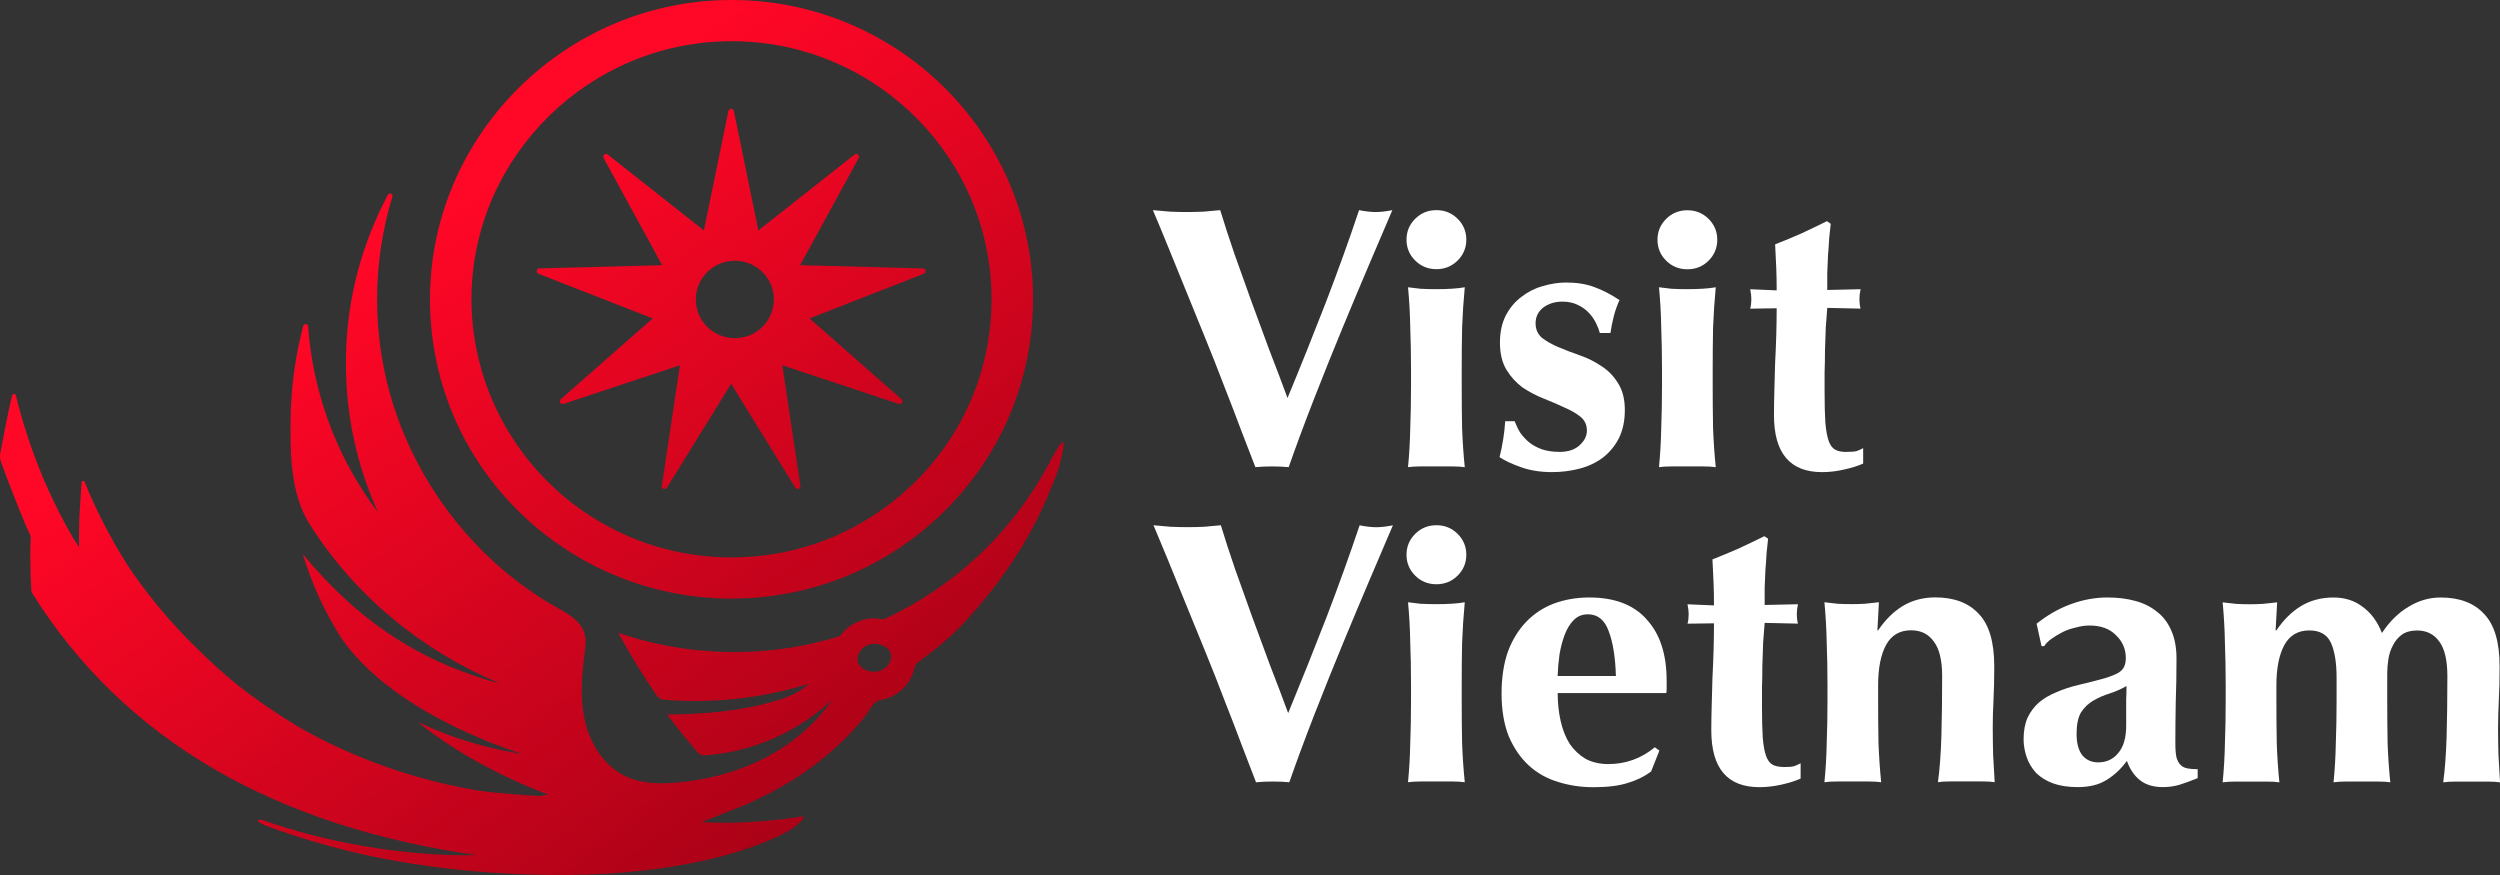 <svg width="120" height="42" viewBox="0 0 120 42" fill="none" xmlns="http://www.w3.org/2000/svg">
<rect x="0" y="0" width="120" height="42" fill="#333333" stroke="none"/>
<g clip-path="url(#clip0_10680_12328)">
<path d="M49.639 23.462C49.682 23.397 49.725 23.332 49.763 23.268C49.798 23.212 49.834 23.155 49.866 23.099C49.793 23.22 49.715 23.34 49.639 23.462ZM49.866 23.093C49.866 23.093 49.868 23.095 49.868 23.095C49.886 23.07 49.902 23.041 49.918 23.013C49.902 23.04 49.885 23.067 49.866 23.093ZM49.319 23.937C49.392 23.84 49.46 23.741 49.523 23.642C49.56 23.585 49.598 23.531 49.631 23.472C49.531 23.625 49.427 23.781 49.319 23.937Z" fill="url(#paint0_linear_10680_12328)"/>
<path d="M68.948 25.211C68.547 25.211 68.21 25.347 67.932 25.623C67.653 25.899 67.513 26.235 67.513 26.628C67.513 27.021 67.653 27.357 67.932 27.633C68.21 27.908 68.549 28.044 68.948 28.044C69.346 28.044 69.685 27.908 69.963 27.633C70.242 27.357 70.383 27.021 70.383 26.628C70.383 26.235 70.242 25.899 69.963 25.623C69.685 25.347 69.349 25.211 68.948 25.211Z" fill="white"/>
<path d="M79.035 29.729L79.032 29.72C78.404 29.023 77.489 28.679 76.29 28.679C75.684 28.679 75.121 28.775 74.6 28.966C74.092 29.157 73.648 29.444 73.275 29.829C72.901 30.213 72.602 30.691 72.384 31.266C72.18 31.841 72.075 32.519 72.075 33.296C72.075 34.073 72.191 34.77 72.421 35.344C72.663 35.908 72.984 36.374 73.385 36.746C73.798 37.118 74.27 37.382 74.802 37.536C75.335 37.705 75.898 37.786 76.492 37.786C77.18 37.786 77.737 37.714 78.162 37.572C78.588 37.442 78.952 37.26 79.252 37.033L79.65 36.029L79.433 35.868C78.778 36.407 78.034 36.676 77.198 36.676C76.788 36.676 76.425 36.591 76.109 36.425C75.806 36.243 75.552 36.004 75.347 35.708C75.151 35.396 75.007 35.03 74.912 34.612C74.817 34.195 74.769 33.744 74.769 33.266H79.98C79.993 33.23 79.999 33.157 79.999 33.051V32.673C79.999 31.402 79.678 30.421 79.035 29.729ZM74.766 32.449C74.778 32.101 74.808 31.753 74.857 31.408C74.918 31.048 75.004 30.733 75.111 30.455C75.221 30.167 75.365 29.934 75.546 29.756C75.729 29.574 75.95 29.487 76.219 29.487C76.691 29.487 77.024 29.756 77.217 30.294C77.422 30.833 77.538 31.55 77.563 32.449H74.766Z" fill="white"/>
<path d="M70.181 30.848C70.205 30.201 70.248 29.556 70.309 28.909C69.969 28.969 69.517 29 68.947 29C68.669 29 68.415 28.993 68.185 28.981C67.956 28.957 67.753 28.933 67.585 28.909C67.646 29.556 67.683 30.201 67.692 30.848C67.717 31.483 67.729 32.164 67.729 32.897V33.617C67.729 34.346 67.717 35.036 67.692 35.681C67.68 36.328 67.643 36.949 67.585 37.547C67.753 37.523 67.955 37.511 68.185 37.511H69.709C69.951 37.511 70.15 37.524 70.309 37.547C70.248 36.948 70.205 36.325 70.181 35.681C70.168 35.033 70.162 34.346 70.162 33.617V32.897C70.162 32.167 70.168 31.483 70.181 30.848Z" fill="white"/>
<path d="M65.263 25.211C64.789 26.625 64.256 28.101 63.665 29.648C63.072 31.178 62.459 32.707 61.832 34.229C61.554 33.475 61.263 32.707 60.96 31.929C60.67 31.152 60.385 30.377 60.106 29.612C59.828 28.834 59.555 28.075 59.289 27.33C59.035 26.589 58.805 25.881 58.6 25.212C58.334 25.236 58.068 25.26 57.802 25.285C57.535 25.297 57.269 25.303 57.003 25.303C56.736 25.303 56.464 25.297 56.186 25.285C55.919 25.26 55.647 25.236 55.368 25.212C55.561 25.666 55.791 26.217 56.057 26.864C56.323 27.512 56.608 28.211 56.91 28.964C57.213 29.706 57.528 30.477 57.856 31.282C58.184 32.084 58.493 32.868 58.783 33.633C59.086 34.399 59.365 35.125 59.619 35.806C59.885 36.487 60.108 37.068 60.289 37.549C60.531 37.525 60.797 37.513 61.088 37.513C61.379 37.513 61.645 37.525 61.886 37.549C62.238 36.544 62.636 35.467 63.083 34.317C63.533 33.167 63.986 32.036 64.445 30.925C64.904 29.812 65.348 28.759 65.77 27.766C66.195 26.77 66.556 25.923 66.859 25.215C66.556 25.276 66.29 25.306 66.061 25.306C65.832 25.306 65.565 25.276 65.262 25.215V25.212L65.263 25.211Z" fill="white"/>
<path d="M104.998 36.885V36.882C104.867 36.858 104.757 36.806 104.671 36.721C104.585 36.636 104.518 36.516 104.472 36.361C104.435 36.195 104.417 35.965 104.417 35.681C104.417 35.033 104.423 34.389 104.435 33.741C104.459 33.081 104.472 32.37 104.472 31.605C104.472 31.078 104.386 30.63 104.218 30.258C104.059 29.889 103.829 29.586 103.529 29.359C103.238 29.12 102.886 28.948 102.476 28.839C102.076 28.73 101.635 28.679 101.151 28.679C100.573 28.679 99.982 28.784 99.391 29.003C98.81 29.217 98.266 29.529 97.757 29.937L97.993 31.015H98.121C98.204 30.882 98.326 30.763 98.482 30.655C98.654 30.533 98.834 30.427 99.027 30.33C99.232 30.233 99.444 30.161 99.66 30.116C99.878 30.055 100.089 30.025 100.294 30.025C100.839 30.025 101.265 30.179 101.568 30.491C101.883 30.791 102.039 31.154 102.039 31.586C102.039 31.744 102.014 31.874 101.966 31.983C101.929 32.092 101.837 32.192 101.693 32.289C101.546 32.373 101.323 32.464 101.02 32.558C100.729 32.642 100.331 32.742 99.82 32.864C99.41 32.96 99.039 33.078 98.715 33.223C98.388 33.354 98.103 33.523 97.861 33.726C97.632 33.932 97.451 34.177 97.317 34.461C97.194 34.748 97.133 35.09 97.133 35.483C97.133 35.771 97.182 36.059 97.28 36.346C97.375 36.622 97.528 36.873 97.733 37.1C97.95 37.315 98.222 37.484 98.55 37.602C98.877 37.72 99.269 37.781 99.731 37.781C100.288 37.781 100.748 37.669 101.111 37.439C101.488 37.212 101.812 36.906 102.091 36.522C102.238 36.93 102.449 37.239 102.727 37.456C103.006 37.672 103.37 37.781 103.817 37.781C104.095 37.781 104.356 37.744 104.597 37.675C104.839 37.602 105.136 37.493 105.488 37.351V36.921C105.305 36.921 105.142 36.909 104.998 36.885ZM102.057 33.65V34.818C102.057 35.406 101.932 35.847 101.674 36.147C101.433 36.446 101.111 36.594 100.71 36.594C100.395 36.594 100.141 36.479 99.948 36.252C99.768 36.013 99.676 35.671 99.676 35.23C99.676 34.788 99.746 34.428 99.893 34.189C100.05 33.95 100.245 33.765 100.475 33.632C100.717 33.49 100.977 33.375 101.255 33.29C101.546 33.194 101.818 33.075 102.073 32.93C102.073 33.133 102.066 33.375 102.054 33.647L102.057 33.65Z" fill="white"/>
<path d="M95.651 34.997C95.651 34.528 95.663 34.062 95.688 33.596C95.712 33.13 95.724 32.591 95.724 31.98C95.724 30.821 95.477 29.979 94.981 29.465C94.497 28.939 93.799 28.675 92.893 28.675C92.312 28.675 91.791 28.812 91.333 29.087C90.883 29.362 90.491 29.753 90.151 30.255H90.115L90.188 28.908C89.946 28.932 89.717 28.956 89.5 28.981C89.295 28.993 89.08 28.998 88.863 28.998C88.647 28.998 88.428 28.992 88.209 28.981C88.004 28.956 87.789 28.932 87.572 28.908C87.633 29.555 87.67 30.2 87.682 30.848C87.707 31.483 87.719 32.164 87.719 32.896V33.616C87.719 34.345 87.707 35.035 87.682 35.68C87.67 36.327 87.633 36.947 87.572 37.547C87.744 37.522 87.943 37.511 88.172 37.511H89.696C89.938 37.511 90.137 37.523 90.296 37.547C90.236 36.947 90.193 36.324 90.168 35.68C90.156 35.032 90.15 34.345 90.15 33.616V32.896C90.15 32.07 90.278 31.422 90.532 30.956C90.786 30.49 91.187 30.254 91.732 30.254C92.203 30.254 92.567 30.433 92.822 30.793C93.088 31.141 93.223 31.691 93.223 32.445C93.223 33.534 93.21 34.503 93.186 35.353C93.161 36.191 93.106 36.924 93.021 37.544C93.177 37.519 93.379 37.508 93.621 37.508H95.145C95.387 37.508 95.589 37.52 95.745 37.544C95.72 37.123 95.696 36.693 95.671 36.252C95.659 35.798 95.653 35.377 95.653 34.996L95.651 34.997Z" fill="white"/>
<path d="M85.591 36.813C85.385 36.813 85.214 36.776 85.083 36.704C84.951 36.631 84.847 36.494 84.774 36.292C84.7 36.089 84.645 35.796 84.612 35.412C84.587 35.03 84.575 34.525 84.575 33.904V33.024C84.587 32.676 84.593 32.319 84.593 31.947C84.605 31.574 84.618 31.211 84.63 30.851C84.654 30.494 84.679 30.173 84.704 29.898L86.301 29.934C86.264 29.789 86.246 29.641 86.246 29.487C86.246 29.341 86.264 29.181 86.301 29.003L84.704 29.039V28.213C84.716 27.914 84.728 27.626 84.74 27.35C84.765 27.063 84.784 26.794 84.796 26.542C84.82 26.279 84.845 26.052 84.869 25.861L84.689 25.737C84.275 25.94 83.865 26.139 83.452 26.33C83.039 26.509 82.623 26.684 82.198 26.851C82.222 27.305 82.24 27.695 82.253 28.019C82.265 28.343 82.271 28.691 82.271 29.06L81.001 29.006C81.038 29.184 81.056 29.348 81.056 29.49C81.056 29.644 81.038 29.795 81.001 29.937L82.271 29.919C82.271 30.304 82.265 30.721 82.253 31.175C82.24 31.617 82.222 32.074 82.198 32.539C82.185 32.993 82.173 33.444 82.161 33.886C82.148 34.316 82.142 34.706 82.142 35.054C82.142 36.876 82.911 37.784 84.45 37.784C84.802 37.784 85.16 37.741 85.521 37.66C85.885 37.578 86.188 37.481 86.43 37.372V36.637C86.32 36.697 86.213 36.743 86.103 36.782C85.996 36.807 85.825 36.819 85.595 36.819L85.592 36.813H85.591Z" fill="white"/>
<path d="M119.926 36.256C119.914 35.802 119.907 35.382 119.907 35.001C119.907 34.532 119.92 34.065 119.944 33.6C119.969 33.134 119.981 32.595 119.981 31.984C119.981 30.825 119.733 29.983 119.237 29.47C118.754 28.943 118.056 28.68 117.15 28.68C116.605 28.68 116.091 28.828 115.605 29.128C115.121 29.415 114.696 29.833 114.334 30.384C114.117 29.833 113.808 29.415 113.407 29.128C113.021 28.828 112.553 28.68 112.008 28.68C111.427 28.68 110.906 28.816 110.448 29.091C109.998 29.366 109.606 29.757 109.266 30.26H109.229L109.303 28.913C109.061 28.937 108.829 28.962 108.615 28.985C108.409 28.998 108.195 29.004 107.978 29.004C107.76 29.004 107.543 28.998 107.323 28.985C107.118 28.961 106.907 28.937 106.687 28.913C106.748 29.56 106.785 30.205 106.796 30.853C106.821 31.488 106.833 32.169 106.833 32.901V33.621C106.833 34.351 106.821 35.041 106.796 35.685C106.784 36.333 106.747 36.953 106.687 37.552C106.858 37.528 107.057 37.516 107.287 37.516H108.811C109.053 37.516 109.254 37.528 109.411 37.552C109.349 36.953 109.307 36.33 109.285 35.685C109.273 35.038 109.267 34.351 109.267 33.621V32.901C109.267 32.075 109.395 31.428 109.65 30.961C109.904 30.496 110.305 30.26 110.846 30.26C111.354 30.26 111.7 30.457 111.884 30.853C112.064 31.249 112.156 31.806 112.156 32.523V33.619C112.156 34.348 112.144 35.038 112.119 35.683C112.107 36.33 112.07 36.95 112.01 37.55C112.178 37.525 112.38 37.514 112.61 37.514H114.134C114.376 37.514 114.577 37.526 114.734 37.55C114.672 36.95 114.629 36.327 114.605 35.683C114.593 35.035 114.587 34.348 114.587 33.619V32.324C114.587 32.109 114.605 31.882 114.642 31.643C114.679 31.404 114.749 31.183 114.86 30.98C114.966 30.766 115.114 30.59 115.294 30.46C115.487 30.326 115.729 30.263 116.02 30.263C116.479 30.263 116.837 30.441 117.091 30.801C117.345 31.149 117.474 31.7 117.474 32.453C117.474 33.543 117.461 34.511 117.437 35.362C117.412 36.2 117.357 36.932 117.275 37.552C117.431 37.528 117.633 37.516 117.875 37.516H119.402C119.644 37.516 119.843 37.528 120.002 37.552C119.977 37.132 119.953 36.702 119.928 36.26V36.257L119.926 36.256Z" fill="white"/>
<path d="M56.88 13.839C57.183 14.581 57.498 15.353 57.823 16.157C58.151 16.959 58.459 17.743 58.751 18.508C59.053 19.274 59.332 20 59.586 20.681C59.852 21.362 60.075 21.943 60.259 22.424C60.501 22.4 60.767 22.388 61.058 22.388C61.349 22.388 61.615 22.4 61.857 22.424C62.209 21.42 62.607 20.342 63.056 19.192C63.503 18.043 63.959 16.911 64.418 15.797C64.877 14.684 65.321 13.63 65.743 12.638C66.169 11.645 66.529 10.795 66.833 10.087C66.53 10.147 66.263 10.178 66.034 10.178C65.805 10.178 65.538 10.147 65.235 10.087C64.764 11.5 64.231 12.977 63.638 14.523C63.044 16.054 62.432 17.582 61.801 19.104C61.523 18.351 61.232 17.582 60.929 16.804C60.638 16.026 60.354 15.252 60.075 14.486C59.797 13.708 59.525 12.949 59.259 12.205C59.004 11.463 58.775 10.755 58.57 10.087C58.303 10.111 58.038 10.135 57.772 10.159C57.505 10.171 57.239 10.178 56.972 10.178C56.706 10.178 56.434 10.171 56.155 10.159C55.889 10.135 55.617 10.111 55.338 10.087C55.531 10.541 55.764 11.091 56.026 11.739C56.292 12.386 56.577 13.086 56.88 13.839V13.839Z" fill="white"/>
<path d="M80.994 12.925C81.395 12.925 81.732 12.79 82.01 12.514C82.288 12.238 82.429 11.902 82.429 11.509C82.429 11.116 82.288 10.78 82.01 10.504C81.731 10.229 81.395 10.093 80.994 10.093C80.594 10.093 80.256 10.229 79.978 10.504C79.7 10.78 79.559 11.116 79.559 11.509C79.559 11.902 79.699 12.238 79.978 12.514C80.256 12.79 80.596 12.925 80.994 12.925Z" fill="white"/>
<path d="M74.845 21.689C74.53 21.689 74.251 21.647 74.01 21.566C73.78 21.481 73.578 21.375 73.41 21.242C73.239 21.1 73.095 20.942 72.975 20.776C72.865 20.597 72.776 20.41 72.703 20.219H72.25C72.213 20.794 72.122 21.369 71.978 21.944C72.232 22.114 72.578 22.274 73.015 22.428C73.45 22.582 73.939 22.661 74.487 22.661C74.946 22.661 75.384 22.607 75.794 22.501C76.219 22.395 76.592 22.219 76.92 21.98C77.248 21.729 77.508 21.417 77.7 21.048C77.893 20.664 77.992 20.209 77.992 19.683C77.992 19.157 77.882 18.727 77.664 18.391C77.459 18.055 77.199 17.786 76.884 17.584C76.569 17.369 76.223 17.193 75.85 17.063C75.473 16.933 75.13 16.799 74.815 16.667C74.5 16.537 74.234 16.385 74.017 16.218C73.812 16.04 73.708 15.807 73.708 15.52C73.708 15.208 73.83 14.957 74.072 14.766C74.326 14.575 74.635 14.478 74.996 14.478C75.287 14.478 75.535 14.533 75.74 14.639C75.945 14.736 76.123 14.859 76.267 15.017C76.414 15.171 76.527 15.341 76.613 15.519C76.695 15.686 76.756 15.843 76.793 15.985H77.301C77.338 15.722 77.393 15.452 77.463 15.177C77.534 14.902 77.626 14.644 77.736 14.405C77.326 14.13 76.918 13.921 76.518 13.776C76.129 13.631 75.683 13.561 75.174 13.561C74.797 13.561 74.418 13.622 74.03 13.74C73.653 13.846 73.317 14.022 73.014 14.261C72.711 14.488 72.463 14.787 72.27 15.159C72.089 15.52 71.997 15.949 71.997 16.451C71.997 16.954 72.102 17.407 72.306 17.743C72.511 18.079 72.765 18.36 73.068 18.588C73.383 18.802 73.723 18.981 74.084 19.126C74.449 19.271 74.782 19.413 75.082 19.556C75.397 19.686 75.657 19.838 75.862 20.004C76.067 20.171 76.171 20.391 76.171 20.67C76.171 20.921 76.058 21.154 75.825 21.369C75.596 21.583 75.268 21.692 74.846 21.692V21.689H74.845Z" fill="white"/>
<path d="M67.692 20.558C67.68 21.205 67.643 21.826 67.585 22.424C67.753 22.4 67.955 22.388 68.185 22.388H69.709C69.951 22.388 70.15 22.4 70.309 22.424C70.248 21.825 70.205 21.202 70.181 20.558C70.168 19.91 70.162 19.223 70.162 18.494V17.774C70.162 17.045 70.168 16.36 70.181 15.728C70.205 15.081 70.248 14.433 70.309 13.789C69.969 13.849 69.517 13.88 68.947 13.88C68.669 13.88 68.415 13.874 68.185 13.861C67.956 13.837 67.753 13.813 67.585 13.789C67.646 14.436 67.683 15.081 67.692 15.728C67.717 16.36 67.729 17.045 67.729 17.774V18.494C67.729 19.223 67.717 19.913 67.692 20.558Z" fill="white"/>
<path d="M82.356 22.424C82.295 21.825 82.252 21.202 82.227 20.558C82.215 19.91 82.209 19.223 82.209 18.494V17.774C82.209 17.045 82.215 16.36 82.227 15.728C82.252 15.081 82.295 14.433 82.356 13.789C82.016 13.849 81.563 13.88 80.994 13.88C80.716 13.88 80.462 13.874 80.232 13.861C80.002 13.837 79.8 13.813 79.632 13.789C79.693 14.436 79.73 15.081 79.739 15.728C79.763 16.36 79.776 17.045 79.776 17.774V18.494C79.776 19.223 79.763 19.913 79.739 20.558C79.726 21.205 79.69 21.826 79.632 22.424C79.8 22.4 80.002 22.388 80.232 22.388H81.756C81.998 22.388 82.196 22.4 82.356 22.424Z" fill="white"/>
<path d="M89.432 22.246V21.511C89.322 21.571 89.214 21.62 89.104 21.656C88.994 21.68 88.826 21.692 88.596 21.692C88.391 21.692 88.22 21.656 88.088 21.583C87.954 21.511 87.852 21.375 87.779 21.172C87.706 20.969 87.651 20.675 87.617 20.291C87.593 19.91 87.58 19.405 87.58 18.784V17.904C87.593 17.555 87.599 17.199 87.599 16.826C87.611 16.454 87.623 16.091 87.636 15.731C87.66 15.37 87.685 15.053 87.709 14.778L89.307 14.814C89.27 14.669 89.252 14.521 89.252 14.366C89.252 14.221 89.27 14.061 89.307 13.882L87.709 13.919V13.092C87.722 12.793 87.734 12.505 87.746 12.23C87.771 11.943 87.789 11.674 87.802 11.423C87.826 11.159 87.851 10.932 87.875 10.742L87.695 10.615C87.284 10.818 86.871 11.017 86.461 11.208C86.048 11.387 85.632 11.562 85.206 11.729C85.231 12.182 85.249 12.573 85.262 12.897C85.274 13.221 85.28 13.569 85.28 13.938L84.01 13.883C84.047 14.062 84.065 14.225 84.065 14.367C84.065 14.522 84.047 14.673 84.01 14.816L85.28 14.797C85.28 15.181 85.274 15.599 85.262 16.053C85.249 16.495 85.231 16.952 85.206 17.418C85.194 17.871 85.182 18.323 85.169 18.765C85.157 19.197 85.151 19.585 85.151 19.933C85.151 21.751 85.919 22.662 87.459 22.662C87.811 22.662 88.169 22.62 88.53 22.535C88.894 22.454 89.197 22.357 89.439 22.248H89.433L89.432 22.246Z" fill="white"/>
<path d="M68.948 10.087C68.547 10.087 68.21 10.223 67.932 10.499C67.653 10.774 67.513 11.11 67.513 11.504C67.513 11.897 67.653 12.233 67.932 12.508C68.21 12.784 68.549 12.92 68.948 12.92C69.346 12.92 69.685 12.784 69.963 12.508C70.242 12.233 70.383 11.897 70.383 11.504C70.383 11.11 70.242 10.774 69.963 10.499C69.685 10.223 69.349 10.087 68.948 10.087Z" fill="white"/>
<path d="M50.301 22.349C50.312 22.325 50.389 22.176 50.487 21.995C50.477 22.016 50.465 22.038 50.454 22.059C50.408 22.148 50.362 22.236 50.316 22.325C50.311 22.332 50.306 22.342 50.301 22.349Z" fill="#BC0017"/>
<path d="M50.792 22.551C50.792 22.551 50.791 22.555 50.791 22.556H50.79C50.79 22.556 50.791 22.553 50.792 22.551Z" fill="#BC0017"/>
<path d="M18.619 9.352C18.66 9.274 18.748 9.274 18.8 9.319C18.675 9.718 18.564 10.123 18.468 10.534H18.469C18.564 10.124 18.676 9.718 18.801 9.319C18.814 9.327 18.825 9.341 18.83 9.354C18.84 9.379 18.845 9.406 18.836 9.438C18.666 9.996 18.522 10.569 18.411 11.148C18.208 12.191 18.103 13.266 18.102 14.367C18.102 15.544 18.224 16.721 18.468 17.873C19.061 20.689 20.406 23.335 22.295 25.517C22.362 25.591 22.43 25.667 22.497 25.742C23.282 26.623 24.162 27.424 25.118 28.12C24.984 28.024 24.851 27.925 24.72 27.825H24.719C24.85 27.925 24.983 28.024 25.117 28.12C25.152 28.15 25.188 28.176 25.223 28.197C25.551 28.436 25.888 28.66 26.232 28.872C27.193 29.463 28.273 29.802 28.095 31.102C27.935 32.251 27.819 33.429 28.067 34.56C28.319 35.69 28.996 36.787 30.057 37.273C30.812 37.623 31.681 37.636 32.512 37.563C33.959 37.434 35.394 37.06 36.688 36.397C37.981 35.733 39.132 34.774 39.952 33.581C38.323 35.12 36.149 36.083 33.908 36.252C33.814 36.261 33.714 36.265 33.627 36.225C33.557 36.19 33.505 36.131 33.453 36.072C32.955 35.497 32.479 34.903 32.019 34.296C33.737 34.285 35.467 34.148 37.115 33.676C37.733 33.498 38.355 33.264 38.826 32.824C36.617 33.509 34.279 33.772 31.976 33.595C31.87 33.587 31.765 33.577 31.675 33.525C31.591 33.474 31.532 33.391 31.475 33.31C30.863 32.429 30.244 31.413 29.73 30.468C29.718 30.45 29.71 30.43 29.699 30.411C29.691 30.4 29.686 30.39 29.681 30.379C30.501 30.658 31.345 30.879 32.216 31.032C32.235 31.038 32.254 31.041 32.273 31.043C32.514 31.086 32.758 31.121 33.001 31.153C33.123 31.172 33.248 31.185 33.37 31.196C33.984 31.263 34.606 31.298 35.239 31.298C36.455 31.298 37.64 31.172 38.785 30.933C38.891 30.911 38.994 30.887 39.097 30.862C39.508 30.768 39.914 30.658 40.317 30.535C40.319 30.534 40.32 30.533 40.321 30.532C40.33 30.516 40.343 30.498 40.357 30.481C40.363 30.477 40.368 30.468 40.374 30.463C40.786 29.917 41.5 29.614 42.183 29.697C42.22 29.703 42.258 29.707 42.296 29.71C42.323 29.715 42.35 29.719 42.377 29.719C42.393 29.721 42.412 29.724 42.429 29.724C44.107 28.952 45.633 27.919 46.962 26.675C47.511 26.162 48.026 25.611 48.499 25.028C48.561 24.956 48.621 24.883 48.678 24.811C48.74 24.733 48.799 24.657 48.856 24.579C48.938 24.471 49.022 24.361 49.098 24.251C49.173 24.152 49.246 24.05 49.313 23.947C49.319 23.945 49.322 23.942 49.319 23.938C49.392 23.841 49.46 23.741 49.523 23.642C49.56 23.585 49.598 23.531 49.631 23.472C49.633 23.469 49.636 23.464 49.639 23.462C49.682 23.397 49.725 23.332 49.763 23.268C49.798 23.212 49.833 23.155 49.865 23.099C49.866 23.097 49.868 23.095 49.868 23.095C49.886 23.069 49.902 23.041 49.917 23.013C49.933 22.991 49.948 22.97 49.958 22.946C50.026 22.836 50.09 22.725 50.152 22.612C50.202 22.524 50.25 22.438 50.299 22.352C50.299 22.351 50.3 22.35 50.301 22.349C50.306 22.341 50.311 22.332 50.315 22.325C50.361 22.236 50.407 22.148 50.453 22.06C50.465 22.038 50.476 22.016 50.487 21.995C50.492 21.986 50.497 21.976 50.502 21.967C50.69 21.624 50.95 21.184 51.024 21.226C51.143 21.293 50.843 22.388 50.793 22.551C50.792 22.553 50.791 22.555 50.79 22.558C50.6 23.084 50.39 23.604 50.161 24.117C50.145 24.154 50.125 24.195 50.109 24.232C49.996 24.485 49.877 24.735 49.752 24.984C49.749 24.992 49.744 25 49.741 25.006C48.886 26.688 47.774 28.233 46.51 29.635C46.48 29.67 46.45 29.705 46.418 29.739C45.982 30.226 45.514 30.656 45.019 31.059C44.726 31.295 44.426 31.526 44.117 31.752C44.063 31.792 44.009 31.833 43.969 31.889C43.917 31.961 43.898 32.056 43.876 32.145C43.814 32.391 43.697 32.625 43.541 32.829C43.462 32.933 43.37 33.033 43.27 33.122C43.018 33.348 42.707 33.512 42.374 33.579C42.285 33.598 42.19 33.612 42.109 33.654C41.869 33.783 41.698 34.162 41.53 34.374C41.354 34.597 41.167 34.812 40.975 35.022C40.886 35.121 40.793 35.218 40.701 35.315C40.414 35.609 40.108 35.894 39.784 36.171C39.538 36.381 39.281 36.586 39.016 36.784C38.867 36.894 38.715 37.002 38.56 37.106C37.933 37.536 37.253 37.931 36.533 38.28C36.092 38.498 35.635 38.697 35.164 38.872C35.153 38.88 35.143 38.885 35.132 38.885C35.07 38.908 34.998 38.935 34.92 38.968C34.633 39.081 34.266 39.232 33.992 39.339H34.011C33.894 39.377 33.778 39.414 33.659 39.451C33.66 39.451 33.674 39.454 33.702 39.454C33.705 39.456 33.705 39.454 33.705 39.454C33.754 39.46 33.841 39.468 33.963 39.474C34.038 39.478 34.125 39.481 34.227 39.483C34.482 39.494 34.82 39.5 35.239 39.489C36.046 39.47 37.15 39.396 38.523 39.191C38.574 39.186 38.603 39.247 38.571 39.287C38.181 39.76 37.643 40.01 37.181 40.217C36.125 40.7 34.836 41.096 33.388 41.392C31.956 41.684 30.503 41.858 29.044 41.94C27.843 42.009 26.638 42.014 25.436 41.977C23.834 41.926 22.229 41.799 20.638 41.582C20.63 41.582 20.625 41.579 20.619 41.579C20.366 41.544 20.111 41.507 19.857 41.468L19.098 41.343C19.12 41.347 19.142 41.351 19.165 41.355C19.137 41.351 19.108 41.346 19.079 41.34L19.067 41.337C19.063 41.336 19.057 41.336 19.053 41.335C19.026 41.33 18.999 41.324 18.972 41.319L18.925 41.312C18.82 41.292 18.714 41.273 18.608 41.253C18.46 41.224 18.311 41.195 18.164 41.166C18.159 41.166 18.151 41.163 18.145 41.163C18.105 41.158 18.064 41.15 18.026 41.139C17.967 41.129 17.91 41.115 17.852 41.105H17.85C17.849 41.105 17.846 41.104 17.846 41.103H17.845C17.841 41.102 17.837 41.102 17.834 41.102C17.827 41.1 17.819 41.097 17.812 41.096C17.794 41.093 17.774 41.088 17.758 41.085C17.752 41.083 17.745 41.082 17.739 41.08C17.726 41.08 17.715 41.077 17.704 41.071C17.685 41.069 17.668 41.064 17.649 41.062H17.648C17.647 41.061 17.645 41.06 17.644 41.06C17.603 41.052 17.564 41.042 17.525 41.034L17.598 41.048C16.402 40.787 15.222 40.468 14.062 40.086C14.053 40.081 14.042 40.078 14.031 40.075C13.956 40.051 13.883 40.024 13.807 40C13.315 39.832 13.095 39.762 12.724 39.615C12.716 39.612 12.338 39.452 12.371 39.385C12.409 39.316 12.6 39.363 12.7 39.394L12.702 39.395C12.706 39.396 12.711 39.397 12.716 39.398C12.731 39.404 12.747 39.41 12.763 39.415C15.297 40.312 19.141 41.125 22.887 41.048C13.301 39.672 6 35.621 1.508 28.413C1.473 27.865 1.454 27.314 1.454 26.758C1.454 26.417 1.46 26.078 1.476 25.739C1.037 24.831 0.29 22.834 0.051 22.185C-0 22.047 -0.013 21.9 0.014 21.757C0.122 21.176 0.419 19.599 0.585 18.982V18.98C0.608 18.888 0.74 18.888 0.763 18.98C1.043 20.133 1.403 21.261 1.833 22.352C1.849 22.397 1.865 22.444 1.884 22.489C2.157 23.172 2.461 23.843 2.794 24.501C2.956 24.823 3.126 25.143 3.302 25.458C3.391 25.616 3.481 25.772 3.573 25.928C3.617 26.005 3.795 26.215 3.795 26.304C3.787 25.791 3.792 25.281 3.813 24.77C3.831 24.369 3.881 23.822 3.915 23.158C3.92 23.074 4.036 23.055 4.066 23.134C4.571 24.451 5.592 26.393 6.415 27.561C7.227 28.711 8.131 29.797 9.124 30.796C10.026 31.704 10.976 32.588 12.01 33.343C12.954 34.033 13.95 34.705 14.981 35.253C15.917 35.75 16.886 36.188 17.877 36.566C18.753 36.902 19.647 37.19 20.554 37.429C21.323 37.633 22.096 37.802 22.879 37.934C23.485 38.038 24.096 38.07 24.708 38.127C25.108 38.165 25.507 38.194 25.907 38.205C26.021 38.208 26.251 38.119 26.359 38.162C23.791 37.182 21.721 35.989 20.064 34.662C20.5 34.863 20.909 35.034 21.31 35.19C22.511 35.655 23.618 35.943 25.074 36.198C23.007 35.514 20.976 34.576 19.304 33.423C18.142 32.62 17.152 31.714 16.442 30.712C15.563 29.366 14.952 27.974 14.535 26.599C14.819 26.942 15.108 27.271 15.403 27.588C17.607 29.965 20.086 31.622 23.307 32.608C23.523 32.675 23.75 32.749 23.964 32.792C20.232 31.228 17.012 28.572 14.859 25.154C13.942 23.698 13.926 21.764 13.95 20.087C13.972 18.556 14.18 17.064 14.557 15.641C14.592 15.515 14.778 15.531 14.789 15.662C14.895 17.131 15.191 18.559 15.66 19.921C16.02 20.977 16.486 21.992 17.052 22.951C17.382 23.518 17.745 24.066 18.145 24.59C17.282 22.691 16.762 20.63 16.635 18.488C16.608 18.056 16.6 17.621 16.605 17.181C16.643 14.362 17.369 11.7 18.619 9.352ZM42.258 30.943C41.54 30.742 41.021 31.355 41.19 31.811C41.217 31.892 41.265 31.965 41.338 32.026C41.386 32.072 41.449 32.115 41.522 32.147C41.545 32.16 41.571 32.168 41.595 32.179C41.609 32.184 41.622 32.19 41.636 32.192C42.263 32.402 42.756 31.961 42.775 31.537C42.778 31.503 42.775 31.468 42.77 31.433C42.767 31.417 42.764 31.403 42.762 31.39C42.732 31.255 42.642 31.129 42.482 31.038C42.42 31 42.344 30.968 42.258 30.943ZM35.31 0C43.135 0.11 49.447 6.394 49.585 14.104V14.563C49.577 15.06 49.544 15.558 49.487 16.047C49.49 16.049 49.49 16.052 49.487 16.052C49.103 19.321 47.614 22.335 45.206 24.662C44.497 25.347 43.722 25.957 42.899 26.479C40.586 27.953 37.895 28.732 35.118 28.732H34.913C32.231 28.695 29.619 27.921 27.361 26.497C23.083 23.792 20.571 19.185 20.641 14.169C20.749 6.356 27.24 0 35.11 0H35.31ZM21.273 24.311C21.467 24.578 21.669 24.838 21.878 25.092C22.401 25.727 22.97 26.323 23.579 26.877H23.58C22.727 26.102 21.953 25.243 21.273 24.311ZM35.11 1.978C28.323 1.978 22.726 7.458 22.631 14.195C22.577 18.11 24.428 21.866 27.584 24.24C29.716 25.85 32.26 26.717 34.94 26.755H35.116C37.874 26.755 40.488 25.876 42.678 24.213C45.749 21.884 47.541 18.357 47.593 14.537C47.687 7.705 42.166 2.072 35.284 1.978H35.11ZM19.962 22.212C20.116 22.505 20.28 22.793 20.451 23.076C20.28 22.793 20.116 22.505 19.962 22.212ZM34.965 5.326C34.994 5.186 35.196 5.186 35.225 5.326L36.402 11.06L41.018 7.419C41.13 7.33 41.286 7.459 41.218 7.585L38.405 12.729L44.3 12.884C44.444 12.888 44.479 13.086 44.345 13.139L38.859 15.285L43.273 19.164C43.382 19.259 43.281 19.434 43.145 19.389L37.552 17.533L38.421 23.321C38.442 23.463 38.252 23.532 38.177 23.41L35.095 18.421L32.013 23.41C31.937 23.532 31.746 23.463 31.768 23.321L32.638 17.533L27.046 19.389C26.908 19.434 26.807 19.259 26.915 19.164L31.33 15.285L25.845 13.139C25.71 13.086 25.746 12.888 25.891 12.884L31.784 12.729L28.973 7.585C28.904 7.459 29.059 7.33 29.172 7.419L33.787 11.06L34.965 5.326ZM18.967 19.923C19.077 20.239 19.197 20.552 19.325 20.859L19.14 20.395C19.08 20.238 19.022 20.081 18.967 19.923ZM51.645 19.26C51.642 19.246 51.639 19.233 51.637 19.222C51.648 19.19 51.656 19.166 51.661 19.152C51.658 19.171 51.65 19.206 51.645 19.26ZM18.314 17.475H18.315H18.314ZM35.273 12.516C34.239 12.516 33.4 13.347 33.4 14.374C33.4 15.401 34.239 16.233 35.273 16.233C36.308 16.233 37.147 15.401 37.147 14.374C37.146 13.347 36.308 12.516 35.273 12.516ZM18.029 14.367H18.028H18.029Z" fill="url(#paint1_linear_10680_12328)"/>
<path d="M12.762 39.414V39.415C12.746 39.41 12.731 39.404 12.716 39.398C12.744 39.407 12.762 39.414 12.762 39.414Z" fill="#BC0017"/>
</g>
<defs>
<linearGradient id="paint0_linear_10680_12328" x1="49.319" y1="23.475" x2="49.918" y2="23.475" gradientUnits="userSpaceOnUse">
<stop offset="0.03" stop-color="#BC0017"/>
<stop offset="1" stop-color="#940012"/>
</linearGradient>
<linearGradient id="paint1_linear_10680_12328" x1="18.292" y1="12.658" x2="44.068" y2="48.624" gradientUnits="userSpaceOnUse">
<stop stop-color="#FF0726"/>
<stop offset="1" stop-color="#900012"/>
</linearGradient>
<clipPath id="clip0_10680_12328">
<rect width="120" height="42" fill="white"/>
</clipPath>
</defs>
</svg>
